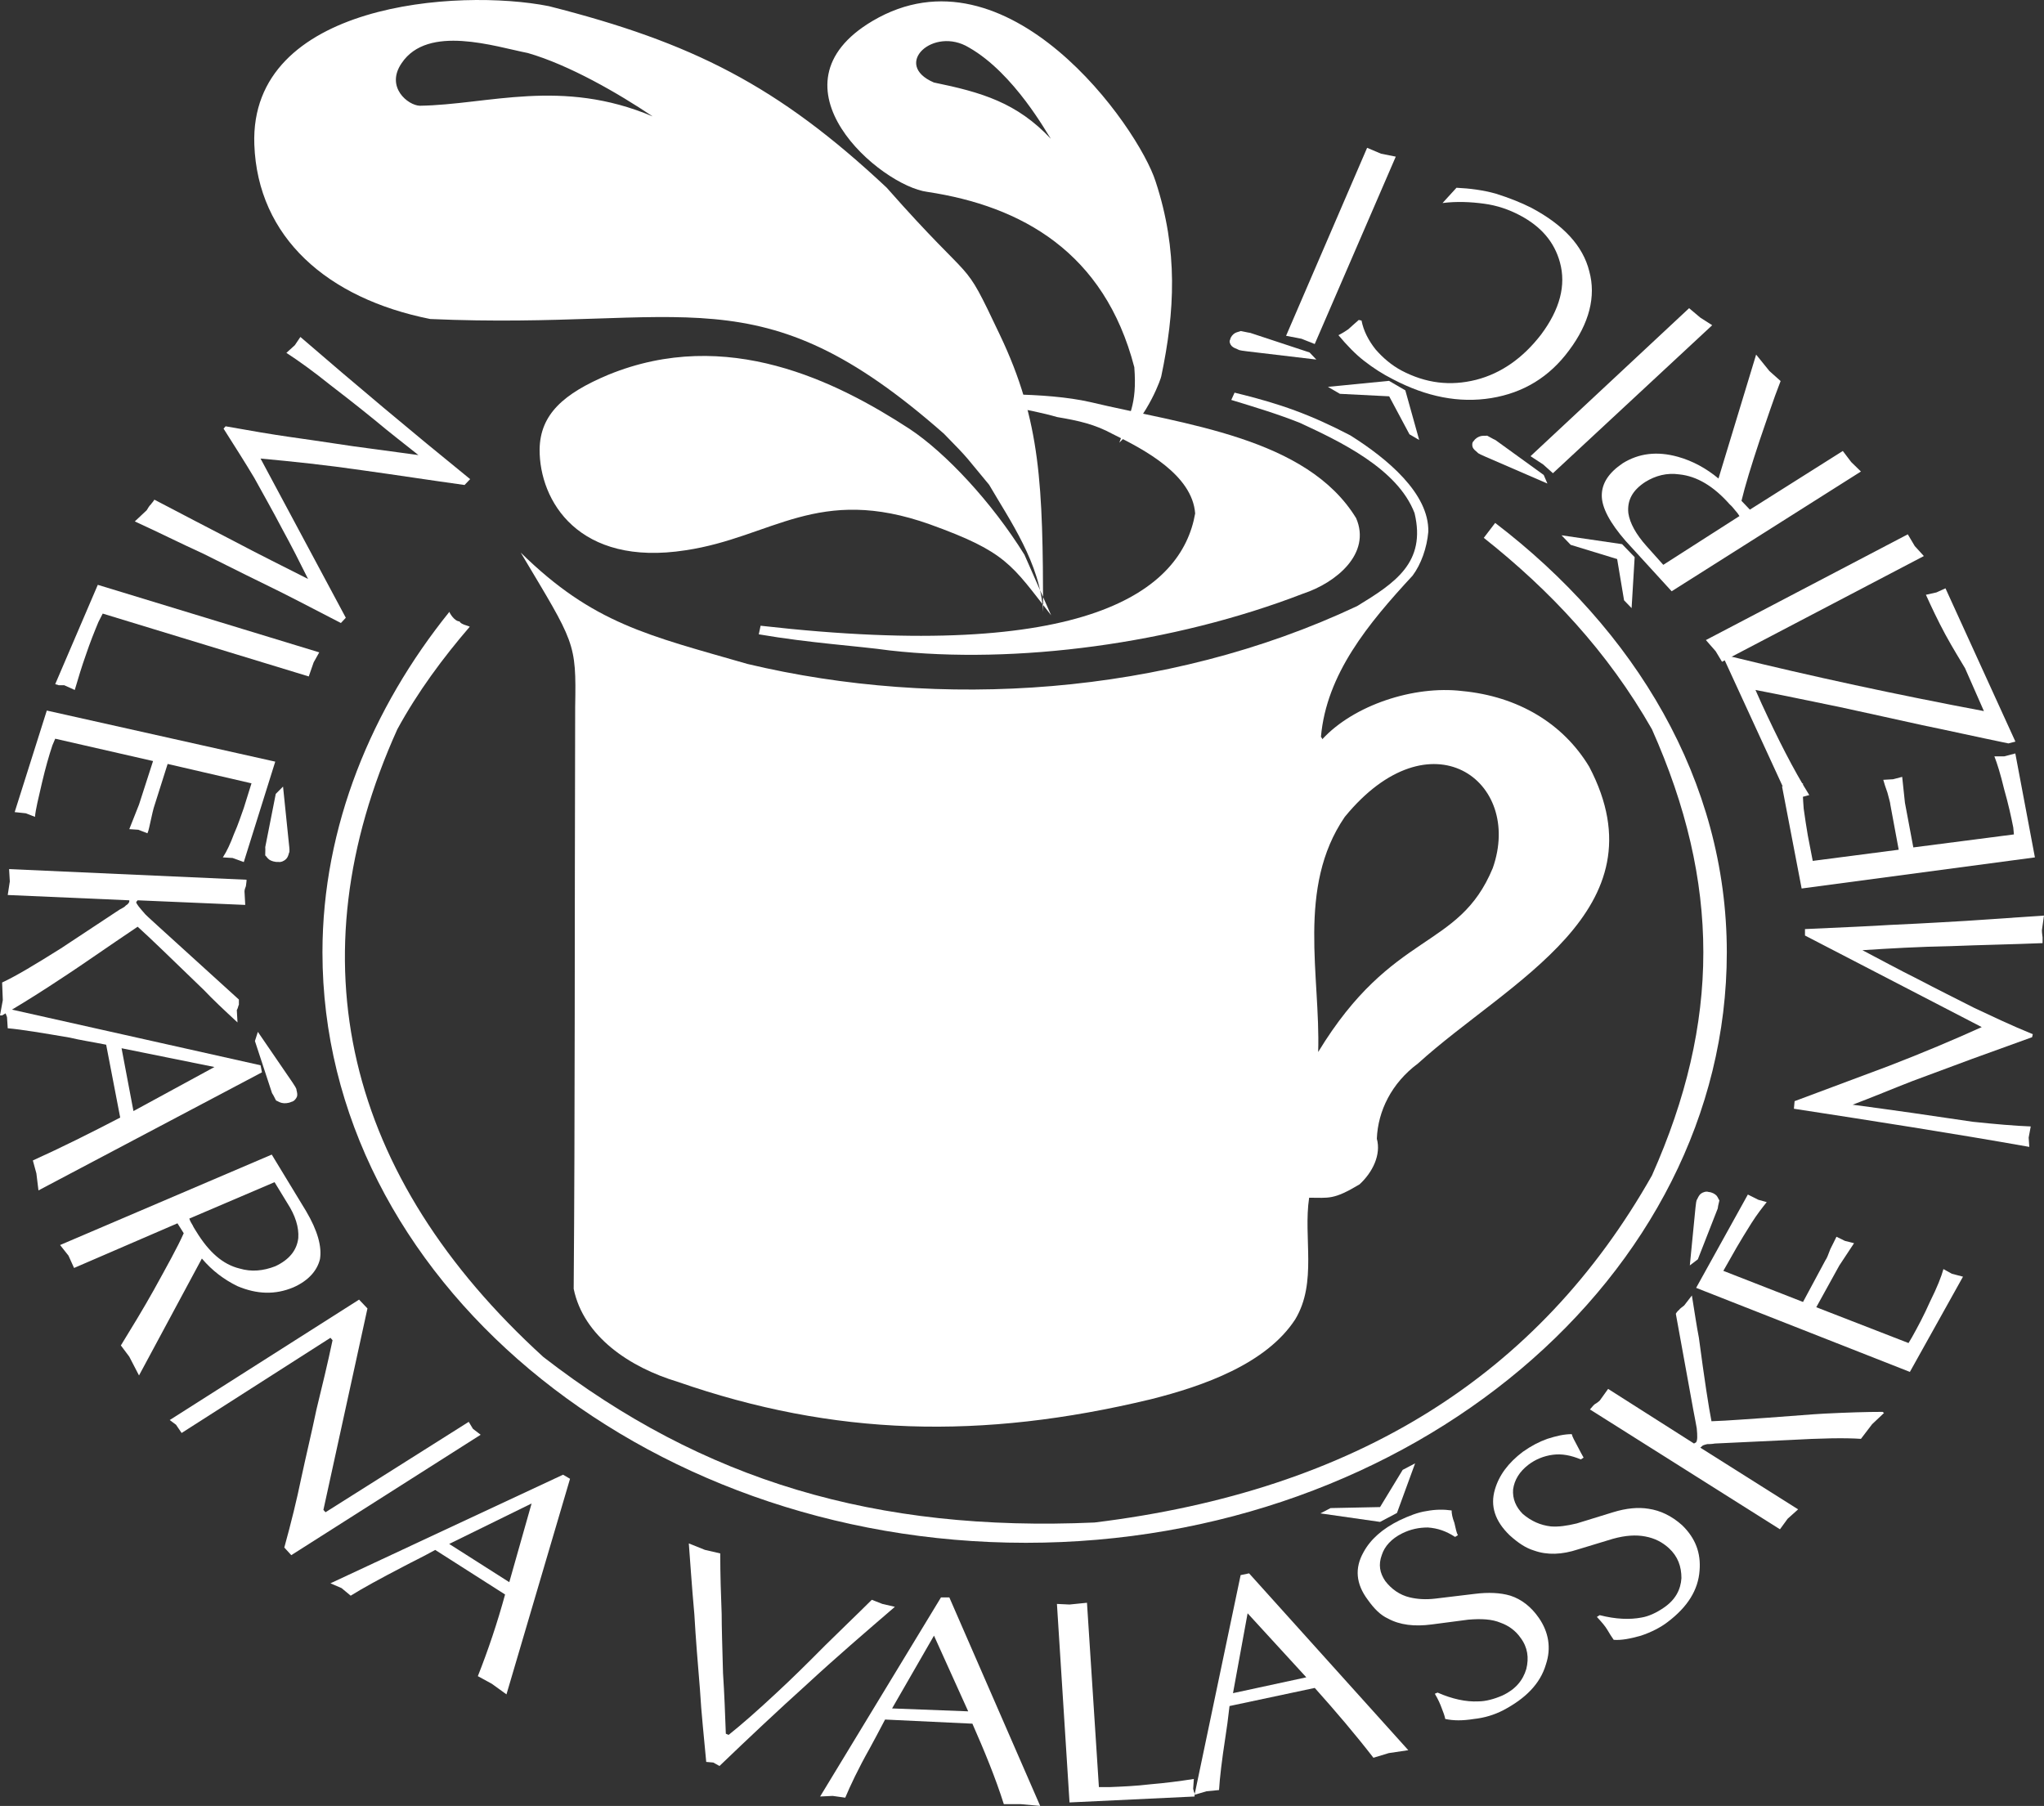 <?xml version="1.0" encoding="utf-8"?>
<!-- Generator: Adobe Illustrator 16.0.0, SVG Export Plug-In . SVG Version: 6.00 Build 0)  -->
<!DOCTYPE svg PUBLIC "-//W3C//DTD SVG 1.1//EN" "http://www.w3.org/Graphics/SVG/1.1/DTD/svg11.dtd">
<svg version="1.1" id="Layer_1" xmlns="http://www.w3.org/2000/svg" xmlns:xlink="http://www.w3.org/1999/xlink" x="0px" y="0px"
	 width="64.77px" height="57.229px" viewBox="0 0 64.77 57.229" enable-background="new 0 0 64.77 57.229" xml:space="preserve">
<rect x="0" y="0" width="64.77" height="57.229" fill="#333333" stroke="none"/>
<polygon fill="#FFFFFF" points="44.842,46.372 44.267,47.945 43.731,48.228 41.841,47.958 42.163,47.79 43.731,47.758 
	44.448,46.579 "/>
<polygon fill="#FFFFFF" points="42.079,12.259 44.015,12.069 44.532,12.37 44.971,13.943 44.663,13.763 44.02,12.559 42.459,12.48 
	"/>
<polygon fill="#FFFFFF" points="41.661,10.902 41.241,10.735 40.753,10.641 43.321,4.684 43.763,4.871 44.229,4.964 "/>
<polygon fill="#FFFFFF" points="49.209,14.996 48.899,14.718 48.499,14.456 53.524,9.766 53.879,10.065 54.256,10.306 "/>
<polygon fill="#FFFFFF" points="54.567,20.971 54.366,20.637 54.056,20.283 60.454,16.932 60.675,17.305 60.963,17.621 "/>
<polygon fill="#FFFFFF" points="49.481,16.963 51.401,17.244 51.799,17.656 51.702,19.271 51.463,19.023 51.244,17.716 
	49.772,17.266 "/>
<path fill="#FFFFFF" d="M20.758,14.47c-0.612,0.079-1.15-0.859-0.242-1.173c1.407-0.541,2.972,0.015,4.405,0.3
	C21.369,13.662,21.704,14.57,20.758,14.47 M29.473,16.619c-3.556-1.269-5.012,0.411-7.743,0.818c-3.401,0.532-4.64-1.57-4.631-3.196
	c0.016-1.115,0.766-1.772,2.175-2.364c3.762-1.54,7.24,0.213,9.546,1.713c1.151,0.761,2.615,2.333,3.643,3.99l0.845,1.918
	C32.049,17.885,31.892,17.491,29.473,16.619 M36.797,11.93c0.432-2.051,0.54-3.998-0.178-6.179c-0.547-1.722-4.692-7.614-8.97-5.087
	c-3.458,2.047,0.247,5.228,1.741,5.417c2.983,0.451,5.608,1.911,6.554,5.556c0.094,1.217-0.178,1.524-0.474,2.39
	C36.433,13.107,36.797,11.953,36.797,11.93 M31.685,10.614c-1.248-2.633-0.665-1.354-3.59-4.669
	c-3.446-3.232-6.16-4.598-10.704-5.75c-2.862-0.57-9.493-0.109-9.332,4.386c0.108,2.942,2.309,4.875,5.573,5.528
	c8.184,0.362,10.371-1.564,16.278,3.634c0.859,0.874,0.663,0.699,1.434,1.62c0.646,1.111,1.628,2.499,1.71,4.031
	C33.046,15.389,32.987,13.347,31.685,10.614 M33.299,4.398c-1.078-1.147-2.19-1.472-3.707-1.784
	c-1.335-0.572-0.014-1.795,1.114-1.107C32.144,2.326,33.189,4.25,33.299,4.398 M20.682,3.689c-2.893-1.225-5.209-0.371-7.378-0.338
	c-0.373-0.01-1.099-0.59-0.576-1.351c0.83-1.238,2.966-0.521,3.997-0.32C18.035,2.058,19.587,2.953,20.682,3.689"/>
<path fill="#FFFFFF" d="M41.77,33.338c2.366-3.893,4.449-3.209,5.533-5.83c0.973-2.762-1.979-4.936-4.691-1.62
	C41.081,28.126,41.846,30.939,41.77,33.338 M36.462,44.343c-5.368,1.289-10.026,1.171-14.992-0.556
	c-1.513-0.455-2.981-1.435-3.291-2.945c0.044-5.502,0.027-11.26,0.047-18.44c0.038-2.067-0.01-2.011-1.725-4.89
	c2.297,2.254,4.023,2.616,7.188,3.529c6.066,1.445,13.233,1.031,19.317-1.835c1.189-0.726,2.195-1.374,1.818-2.947
	c-0.537-1.404-2.358-2.268-3.631-2.858c-0.687-0.274-1.397-0.49-2.176-0.727l0.104-0.231c1.471,0.356,2.416,0.703,3.664,1.352
	c1.176,0.737,2.504,1.847,2.475,3.057c-0.044,0.508-0.227,1.027-0.498,1.39c-1.408,1.521-2.729,3.12-2.904,5.107
	c0.047,0.06,0.043,0.077,0.043,0.077c0.996-1.082,2.903-1.709,4.428-1.528c1.781,0.169,3.207,1.032,4.031,2.402
	c2.387,4.558-2.557,6.794-5.427,9.401c-0.838,0.621-1.269,1.506-1.304,2.383c0.141,0.513-0.137,1.068-0.547,1.447
	c-0.836,0.502-0.971,0.422-1.598,0.424c-0.191,1.261,0.262,2.68-0.438,3.85C40.129,43.221,38.128,43.925,36.462,44.343
	 M20.314,37.853l-0.017-14.931l1.606,0.836c0.086,3.025,0.07,9.999,0.08,15.431c0.583,1.964,2.004,2.986,3.368,3.606
	C23.532,42.633,20.245,41.165,20.314,37.853"/>
<path fill="#FFFFFF" d="M29.716,12.597c1.167-0.141,3.442-0.172,4.821,0.142c2.988,0.712,6.869,1.118,8.436,3.681
	c0.487,1.127-0.641,2.05-1.678,2.391c-4.128,1.597-9.12,2.25-13.094,1.802c-1.062-0.148-2.52-0.231-4.157-0.512l0.058-0.272
	c10.371,1.182,13.343-1.112,13.77-3.557c-0.089-1.214-1.588-2.018-2.61-2.516c-0.568-0.31-1.074-0.423-1.766-0.54
	C32.695,12.978,30.714,12.628,29.716,12.597"/>
<path fill="#FFFFFF" d="M14.234,48.926l1.904,1.212l0.707-2.494L14.234,48.926z M10.471,50.174l7.371-3.442l0.221,0.13l-2.014,6.831
	l-0.464-0.335l-0.443-0.242c0.331-0.838,0.618-1.693,0.863-2.588l-2.214-1.412c-0.397,0.221-0.752,0.389-0.995,0.52
	c-0.753,0.391-1.329,0.707-1.683,0.93l-0.289-0.24L10.471,50.174z"/>
<path fill="#FFFFFF" d="M5.378,45l6-3.816l0.266,0.28l-1.396,6.384l0.067,0.074l4.538-2.865l0.133,0.221l0.245,0.188L9.23,49.282
	L9.009,49.04c0.221-0.801,0.398-1.525,0.532-2.178c0.155-0.727,0.332-1.452,0.487-2.197c0.177-0.725,0.354-1.452,0.51-2.195
	l-0.067-0.076L5.755,45.41l-0.177-0.261L5.378,45z"/>
<path fill="#FFFFFF" d="M1.904,39.454l6.707-2.866l1.085,1.786c0.375,0.634,0.507,1.136,0.443,1.527
	c-0.089,0.371-0.376,0.688-0.842,0.894c-0.575,0.241-1.151,0.223-1.771-0.037c-0.42-0.205-0.797-0.485-1.129-0.876
	c-0.664,1.229-1.328,2.477-1.992,3.705l-0.309-0.596L3.83,42.636c0.354-0.576,0.707-1.155,1.04-1.75
	c0.419-0.761,0.753-1.356,0.952-1.806l-0.199-0.314l-3.276,1.415L2.17,39.79L1.904,39.454z M5.999,38.616
	c0.023,0.076,0.066,0.15,0.112,0.223c0.02,0.057,0.066,0.111,0.109,0.188c0.399,0.652,0.841,1.043,1.373,1.172
	c0.377,0.112,0.752,0.074,1.129-0.072c0.442-0.206,0.685-0.506,0.73-0.895c0.023-0.336-0.088-0.709-0.354-1.117L8.7,37.462
	L5.999,38.616z"/>
<path fill="#FFFFFF" d="M0.11,31.934l8.147,1.824l0.044,0.223l-7.082,3.742l-0.066-0.539l-0.112-0.41
	c0.907-0.41,1.837-0.875,2.768-1.359l-0.445-2.309c-0.464-0.092-0.84-0.148-1.15-0.224c-0.863-0.147-1.527-0.259-1.969-0.297
	l-0.023-0.354L0.11,31.934z M3.852,33.218l0.377,1.991l2.566-1.396L3.852,33.218z"/>
<path fill="#FFFFFF" d="M0.288,27.541l7.525,0.337c0,0.091-0.021,0.166-0.021,0.203c-0.021,0.056-0.044,0.112-0.044,0.168
	l0.023,0.427L4.362,28.53l-0.046,0.055c0,0.056,0.111,0.186,0.289,0.389c0.11,0.111,0.265,0.243,0.465,0.43l2.5,2.271v0.166
	c-0.021,0.02-0.021,0.095-0.066,0.168l0.022,0.391c-0.443-0.408-0.797-0.744-1.061-1.023c-1.041-1.006-1.727-1.674-2.103-2.01
	c-0.443,0.299-0.909,0.615-1.396,0.95c-0.619,0.429-1.107,0.744-1.416,0.947c-0.576,0.373-1.063,0.672-1.483,0.913H0l0.089-0.484
	l-0.022-0.558c0.443-0.205,1.061-0.578,1.859-1.079c0.619-0.41,1.241-0.818,1.86-1.229c0.11-0.057,0.175-0.095,0.199-0.131
	c0.065-0.037,0.112-0.094,0.112-0.131V28.53l-3.852-0.168l0.066-0.429L0.288,27.541z"/>
<path fill="#FFFFFF" d="M1.483,22.517l7.239,1.619l-0.997,3.182l-0.354-0.129l-0.31-0.019c0.134-0.204,0.243-0.447,0.354-0.744
	c0.134-0.299,0.221-0.579,0.31-0.821l0.244-0.782l-2.657-0.614L4.87,25.605c-0.02,0.058-0.044,0.186-0.088,0.373
	c-0.044,0.187-0.067,0.336-0.11,0.428l-0.289-0.112l-0.286-0.019l0.309-0.781l0.444-1.377l-3.1-0.708l-0.088,0.207
	c-0.112,0.333-0.222,0.723-0.332,1.191c-0.111,0.483-0.2,0.836-0.222,1.079L0.82,25.773l-0.355-0.038L1.483,22.517z"/>
<path fill="#FFFFFF" d="M3.099,18.533l7.017,2.14L9.939,20.99l-0.155,0.446l-6.529-1.992l-0.134,0.262
	c-0.132,0.315-0.266,0.651-0.398,1.042c-0.133,0.372-0.244,0.744-0.354,1.117l-0.332-0.15H1.859
	c-0.021-0.017-0.067-0.017-0.109-0.036L3.099,18.533z"/>
<path fill="#FFFFFF" d="M9.519,10.678c1.726,1.49,3.52,2.998,5.379,4.505l-0.177,0.186c-1.084-0.15-2.148-0.315-3.231-0.465
	c-1.152-0.168-2.214-0.279-3.234-0.373l2.702,5.045l-0.156,0.167c-1.04-0.539-1.792-0.93-2.257-1.154
	c-1.107-0.539-1.794-0.894-2.102-1.042c-0.732-0.334-1.439-0.689-2.171-1.024l0.377-0.354c0.043-0.074,0.088-0.148,0.133-0.186
	c0.022-0.037,0.067-0.075,0.11-0.149c0.819,0.428,1.637,0.857,2.501,1.303c0.841,0.447,1.639,0.838,2.369,1.21
	c-0.267-0.539-0.532-1.061-0.818-1.582c-0.311-0.596-0.621-1.136-0.885-1.619c-0.288-0.484-0.621-1.004-0.975-1.563l0.065-0.074
	c0.821,0.148,1.484,0.259,2.015,0.335c0.378,0.056,1.062,0.149,2.038,0.299c0.685,0.091,1.371,0.185,2.057,0.278
	c-0.42-0.336-0.906-0.708-1.393-1.117c-0.664-0.54-1.152-0.912-1.418-1.118c-0.508-0.408-0.973-0.744-1.373-1.004l0.267-0.242
	L9.519,10.678z"/>
<path fill="#FFFFFF" d="M8.969,24.926l0.189,1.839c0.011,0.093,0.027,0.237,0,0.262c-0.019,0.073-0.041,0.145-0.093,0.196
	c-0.051,0.053-0.157,0.108-0.244,0.091c-0.113,0.009-0.23-0.032-0.291-0.074c-0.06-0.044-0.096-0.112-0.126-0.133
	c-0.004-0.048,0.01-0.168,0.001-0.262l0.333-1.687L8.969,24.926z"/>
<path fill="#FFFFFF" d="M8.171,32.699l1.096,1.601c0.055,0.082,0.138,0.205,0.127,0.238c0.019,0.074,0.037,0.147,0.017,0.211
	c-0.023,0.064-0.091,0.152-0.178,0.168c-0.098,0.047-0.224,0.053-0.301,0.034c-0.077-0.015-0.142-0.065-0.182-0.075
	c-0.028-0.041-0.073-0.154-0.13-0.236L8.078,32.99L8.171,32.699z"/>
<path fill="#FFFFFF" d="M60.52,43.475l-6.773-2.664l1.639-2.957l0.332,0.166l0.266,0.074c-0.135,0.168-0.311,0.391-0.488,0.672
	c-0.177,0.278-0.332,0.539-0.464,0.762l-0.423,0.744l2.525,0.986l0.709-1.32c0.043-0.057,0.088-0.168,0.156-0.354
	c0.088-0.167,0.153-0.316,0.195-0.393l0.266,0.131l0.291,0.074l-0.467,0.707l-0.73,1.322l2.923,1.135l0.11-0.185
	c0.178-0.317,0.377-0.688,0.576-1.137c0.221-0.444,0.354-0.781,0.42-1.022l0.266,0.148l0.354,0.093L60.52,43.475z"/>
<path fill="#FFFFFF" d="M56.403,48.462l-6.021-3.798c0.065-0.073,0.108-0.131,0.155-0.168c0.066-0.035,0.109-0.073,0.154-0.111
	l0.267-0.372l2.721,1.731l0.065-0.037c0.046-0.057,0.046-0.203,0.022-0.446c-0.022-0.149-0.065-0.336-0.108-0.577l-0.555-3.053
	c0.043-0.074,0.088-0.111,0.111-0.13c0.021-0.037,0.089-0.075,0.154-0.132l0.244-0.316c0.088,0.541,0.153,0.988,0.222,1.34
	c0.176,1.322,0.31,2.198,0.399,2.645c0.551-0.018,1.172-0.073,1.793-0.112c0.795-0.056,1.393-0.11,1.793-0.13
	c0.729-0.036,1.326-0.055,1.836-0.055l0.045,0.035l-0.377,0.356l-0.354,0.464c-0.51-0.035-1.262-0.02-2.278,0.037
	c-0.775,0.039-1.551,0.074-2.348,0.111c-0.109,0.019-0.199,0.019-0.244,0.019c-0.089,0.021-0.154,0.038-0.176,0.076l-0.045,0.035
	l3.1,1.956l-0.332,0.298L56.403,48.462z"/>
<path fill="#FFFFFF" d="M47.835,48.649c-0.463-0.447-0.62-0.931-0.463-1.453c0.131-0.447,0.42-0.838,0.884-1.19
	c0.266-0.187,0.51-0.315,0.775-0.41c0.289-0.092,0.531-0.149,0.775-0.149c0.021,0.094,0.088,0.205,0.176,0.373
	s0.156,0.299,0.199,0.371l-0.088,0.057c-0.31-0.129-0.599-0.186-0.885-0.148c-0.289,0.037-0.555,0.148-0.775,0.316
	c-0.289,0.223-0.444,0.484-0.486,0.781c-0.023,0.299,0.088,0.56,0.309,0.781c0.266,0.225,0.553,0.354,0.887,0.393
	c0.242,0.019,0.508-0.019,0.819-0.094l1.149-0.354c0.421-0.13,0.798-0.166,1.13-0.111c0.376,0.056,0.729,0.224,1.062,0.521
	c0.422,0.41,0.598,0.877,0.553,1.435c-0.043,0.613-0.375,1.153-1.019,1.638c-0.22,0.168-0.507,0.316-0.84,0.428
	c-0.332,0.094-0.62,0.15-0.862,0.131c-0.068-0.094-0.135-0.204-0.201-0.316c-0.065-0.111-0.176-0.242-0.332-0.41l0.088-0.056
	c0.512,0.131,0.955,0.147,1.33,0.075c0.222-0.037,0.466-0.148,0.709-0.316c0.354-0.242,0.529-0.56,0.552-0.931
	c0-0.372-0.112-0.688-0.397-0.951c-0.201-0.183-0.443-0.315-0.753-0.371c-0.288-0.055-0.62-0.036-1.019,0.074l-1.107,0.336
	c-0.509,0.168-0.973,0.187-1.393,0.037C48.346,49.056,48.102,48.891,47.835,48.649"/>
<path fill="#FFFFFF" d="M43.342,50.696c-0.377-0.503-0.42-1.004-0.135-1.508c0.223-0.41,0.6-0.742,1.132-1.006
	c0.308-0.146,0.599-0.26,0.863-0.297c0.287-0.055,0.553-0.055,0.797-0.02c0,0.096,0.021,0.223,0.087,0.391
	c0.044,0.189,0.067,0.316,0.112,0.393l-0.089,0.055c-0.289-0.187-0.555-0.277-0.864-0.299c-0.288,0-0.552,0.057-0.817,0.188
	c-0.334,0.167-0.555,0.407-0.643,0.688c-0.109,0.299-0.066,0.559,0.109,0.818c0.199,0.262,0.467,0.447,0.775,0.52
	c0.244,0.058,0.51,0.076,0.819,0.039l1.239-0.149c0.442-0.056,0.82-0.036,1.129,0.055c0.354,0.113,0.664,0.354,0.908,0.707
	c0.309,0.448,0.397,0.952,0.223,1.472c-0.18,0.615-0.645,1.08-1.352,1.453c-0.287,0.148-0.598,0.242-0.929,0.277
	c-0.354,0.057-0.644,0.057-0.909,0c-0.021-0.111-0.066-0.223-0.109-0.334c-0.047-0.13-0.111-0.281-0.221-0.465l0.086-0.037
	c0.465,0.205,0.909,0.298,1.285,0.279c0.243,0,0.51-0.074,0.774-0.188c0.397-0.186,0.642-0.464,0.753-0.838
	c0.089-0.354,0.043-0.688-0.178-0.984c-0.154-0.224-0.377-0.391-0.641-0.484c-0.267-0.112-0.599-0.131-1.019-0.096l-1.153,0.151
	c-0.552,0.074-1.016,0.019-1.393-0.187C43.741,51.18,43.541,50.976,43.342,50.696"/>
<path fill="#FFFFFF" d="M39.071,53.655l2.323-0.502l-1.86-2.029L39.071,53.655z M37.853,56.875l1.46-6.961l0.268-0.056l5.045,5.604
	l-0.618,0.092l-0.487,0.148c-0.576-0.744-1.195-1.471-1.859-2.213l-2.701,0.574c-0.043,0.393-0.09,0.729-0.131,0.988
	c-0.112,0.727-0.178,1.283-0.201,1.674l-0.398,0.039L37.853,56.875z"/>
<path fill="#FFFFFF" d="M33.891,57.118l-0.399-6.291l0.399,0.019l0.553-0.056l0.378,5.842h0.332c0.397-0.016,0.839-0.034,1.305-0.09
	c0.464-0.039,0.907-0.096,1.371-0.168l-0.021,0.314c0.021,0.059,0.021,0.113,0.045,0.131v0.111L33.891,57.118z"/>
<path fill="#FFFFFF" d="M28.268,54.139l2.412,0.092l-1.084-2.399L28.268,54.139z M25.988,56.93l3.83-6.31h0.264l2.879,6.608
	l-0.62-0.056h-0.532c-0.265-0.839-0.619-1.694-0.996-2.55l-2.767-0.131c-0.198,0.374-0.352,0.671-0.486,0.912
	c-0.377,0.67-0.619,1.191-0.776,1.564l-0.398-0.056L25.988,56.93z"/>
<path fill="#FFFFFF" d="M21.827,48.91l0.509,0.204l0.487,0.113c0,0.687,0.022,1.32,0.045,1.916c0,0.41,0.02,1.041,0.043,1.879
	c0.043,0.652,0.066,1.285,0.089,1.918l0.089,0.037c0.42-0.334,0.929-0.783,1.526-1.34c0.465-0.43,0.974-0.931,1.527-1.49
	c0.488-0.483,0.998-0.967,1.484-1.451l0.334,0.131l0.397,0.092c-0.931,0.801-1.883,1.619-2.79,2.458
	c-0.93,0.839-1.837,1.692-2.768,2.586l-0.197-0.11l-0.223-0.019c-0.066-0.745-0.154-1.508-0.2-2.308
	c-0.066-0.803-0.132-1.584-0.176-2.364C21.915,50.192,21.87,49.449,21.827,48.91"/>
<path fill="#FFFFFF" d="M56.711,25.401l-2.08-4.523l0.221-0.073c2.568,0.631,5.248,1.209,8.014,1.729l-0.598-1.359
	c-0.154-0.261-0.376-0.614-0.62-1.061c-0.243-0.448-0.442-0.875-0.62-1.266l0.332-0.074l0.288-0.131l2.216,4.858l-0.222,0.057
	c-0.998-0.205-1.905-0.41-2.724-0.577c-1.174-0.261-2.037-0.447-2.633-0.578c-0.998-0.205-1.883-0.39-2.658-0.539l0.199,0.445
	c0.508,1.1,0.996,2.067,1.506,2.886l-0.354,0.094L56.711,25.401z"/>
<path fill="#FFFFFF" d="M64.482,27.17l-7.392,0.986l-0.621-3.237l0.375-0.021l0.289-0.075c-0.022,0.225,0,0.486,0.022,0.802
	c0.043,0.316,0.088,0.596,0.132,0.857l0.155,0.799l2.724-0.354l-0.266-1.433c0-0.056-0.044-0.185-0.09-0.372
	c-0.065-0.187-0.11-0.315-0.133-0.41l0.311-0.018l0.288-0.076l0.087,0.82l0.266,1.416l3.188-0.412l-0.021-0.221
	c-0.066-0.335-0.156-0.745-0.289-1.211c-0.111-0.465-0.221-0.819-0.309-1.041h0.309l0.354-0.093L64.482,27.17z"/>
<path fill="#FFFFFF" d="M64.304,36.344c-2.413-0.428-4.913-0.817-7.459-1.209l0.022-0.24c0.994-0.373,1.992-0.746,2.988-1.117
	c1.063-0.41,2.035-0.82,2.942-1.23l-5.601-2.902v-0.204c1.24-0.056,2.127-0.095,2.68-0.131c1.262-0.056,2.08-0.112,2.436-0.13
	c0.819-0.057,1.639-0.112,2.457-0.167l-0.065,0.464c0,0.111,0.021,0.188,0.021,0.225v0.184c-0.951,0.039-1.947,0.057-2.922,0.096
	c-0.996,0.018-1.926,0.072-2.787,0.128c0.574,0.3,1.15,0.615,1.747,0.912c0.642,0.336,1.24,0.634,1.792,0.914
	c0.555,0.26,1.176,0.558,1.86,0.836l-0.022,0.095c-0.772,0.278-1.395,0.502-1.902,0.688c-0.356,0.131-0.998,0.373-1.904,0.707
	c-0.621,0.242-1.239,0.503-1.881,0.744c0.597,0.076,1.217,0.168,1.902,0.262c0.91,0.132,1.549,0.225,1.904,0.279
	c0.708,0.074,1.328,0.129,1.838,0.148l-0.066,0.354L64.304,36.344z"/>
<path fill="#FFFFFF" d="M53.547,40.1l0.18-1.838c0.01-0.095,0.024-0.235,0.053-0.258c0.033-0.07,0.065-0.138,0.121-0.18
	c0.057-0.042,0.166-0.081,0.242-0.051c0.104,0.007,0.201,0.063,0.249,0.113c0.046,0.053,0.067,0.127,0.091,0.15
	c-0.004,0.047-0.043,0.162-0.051,0.258l-0.631,1.613L53.547,40.1z"/>
<path fill="#FFFFFF" d="M58.969,14.942l-5.998,3.795l-1.462-1.6c-0.485-0.558-0.752-1.043-0.752-1.433s0.222-0.726,0.664-1.024
	c0.509-0.316,1.085-0.389,1.747-0.205c0.469,0.13,0.91,0.373,1.287,0.689c0.396-1.302,0.796-2.624,1.193-3.927l0.422,0.522
	l0.354,0.316c-0.242,0.614-0.443,1.247-0.664,1.879c-0.266,0.8-0.465,1.451-0.576,1.917l0.266,0.279l2.945-1.859l0.267,0.352
	L58.969,14.942z M55.119,16.354c-0.043-0.073-0.089-0.13-0.155-0.205c-0.044-0.056-0.089-0.111-0.154-0.167
	c-0.51-0.578-1.041-0.892-1.595-0.949c-0.397-0.056-0.752,0.037-1.083,0.242c-0.398,0.261-0.576,0.577-0.533,0.987
	c0.047,0.316,0.243,0.67,0.575,1.042l0.532,0.595L55.119,16.354z"/>
<path fill="#FFFFFF" d="M49.718,11.106c-0.62,0.839-1.438,1.34-2.458,1.508c-1.019,0.167-2.058-0.038-3.121-0.596
	c-0.332-0.168-0.619-0.354-0.908-0.578c-0.287-0.222-0.553-0.501-0.818-0.818c0.111-0.056,0.199-0.111,0.311-0.187
	c0.088-0.074,0.199-0.185,0.332-0.296l0.088,0.019c0.065,0.334,0.223,0.631,0.442,0.911c0.244,0.28,0.511,0.503,0.819,0.67
	c0.775,0.409,1.551,0.502,2.369,0.297c0.795-0.204,1.482-0.687,2.058-1.432c0.599-0.801,0.798-1.564,0.599-2.29
	c-0.178-0.651-0.599-1.135-1.263-1.488c-0.354-0.187-0.729-0.317-1.149-0.372c-0.422-0.057-0.865-0.076-1.308-0.02l0.442-0.484
	c0.422,0.02,0.842,0.074,1.24,0.185c0.42,0.132,0.797,0.28,1.129,0.448c1.019,0.54,1.639,1.21,1.838,2.01
	C50.581,9.394,50.36,10.25,49.718,11.106"/>
<path fill="#FFFFFF" d="M14.885,19.861c-0.039-0.034-0.282-0.068-0.322-0.169c-0.161,0-0.322-0.271-0.322-0.305
	c-2.454,3.045-4.023,6.8-4.023,10.792c0,10.285,10.058,18.711,22.292,18.711c12.191,0,22.209-8.426,22.209-18.711
	c0-5.447-2.914-10.226-7.34-13.608l-0.361,0.473c2.092,1.658,3.919,3.595,5.328,6.065c2.172,4.872,2.172,9.27,0,14.142
	c-3.581,6.328-9.377,9.981-17.664,10.996c-6.92,0.306-12.393-1.319-17.463-5.244c-6.277-5.718-7.927-12.587-4.628-19.894
	C13.236,21.925,14.04,20.843,14.885,19.861"/>
<path fill="#FFFFFF" d="M41.712,11.394l-2.174-0.258c-0.11-0.013-0.278-0.033-0.302-0.058c-0.08-0.032-0.157-0.063-0.207-0.113
	c-0.047-0.049-0.088-0.142-0.047-0.206c0.015-0.087,0.086-0.165,0.151-0.203c0.064-0.036,0.151-0.048,0.183-0.066
	c0.055,0.006,0.191,0.044,0.303,0.059l1.878,0.62L41.712,11.394z"/>
<path fill="#FFFFFF" d="M49.034,15.323l-1.951-0.845c-0.102-0.042-0.25-0.108-0.264-0.138c-0.063-0.052-0.127-0.104-0.152-0.164
	c-0.024-0.061-0.025-0.16,0.037-0.206c0.047-0.078,0.146-0.134,0.222-0.151c0.075-0.017,0.163-0.006,0.198-0.013
	c0.051,0.022,0.162,0.094,0.264,0.139l1.529,1.106L49.034,15.323z"/>
</svg>
